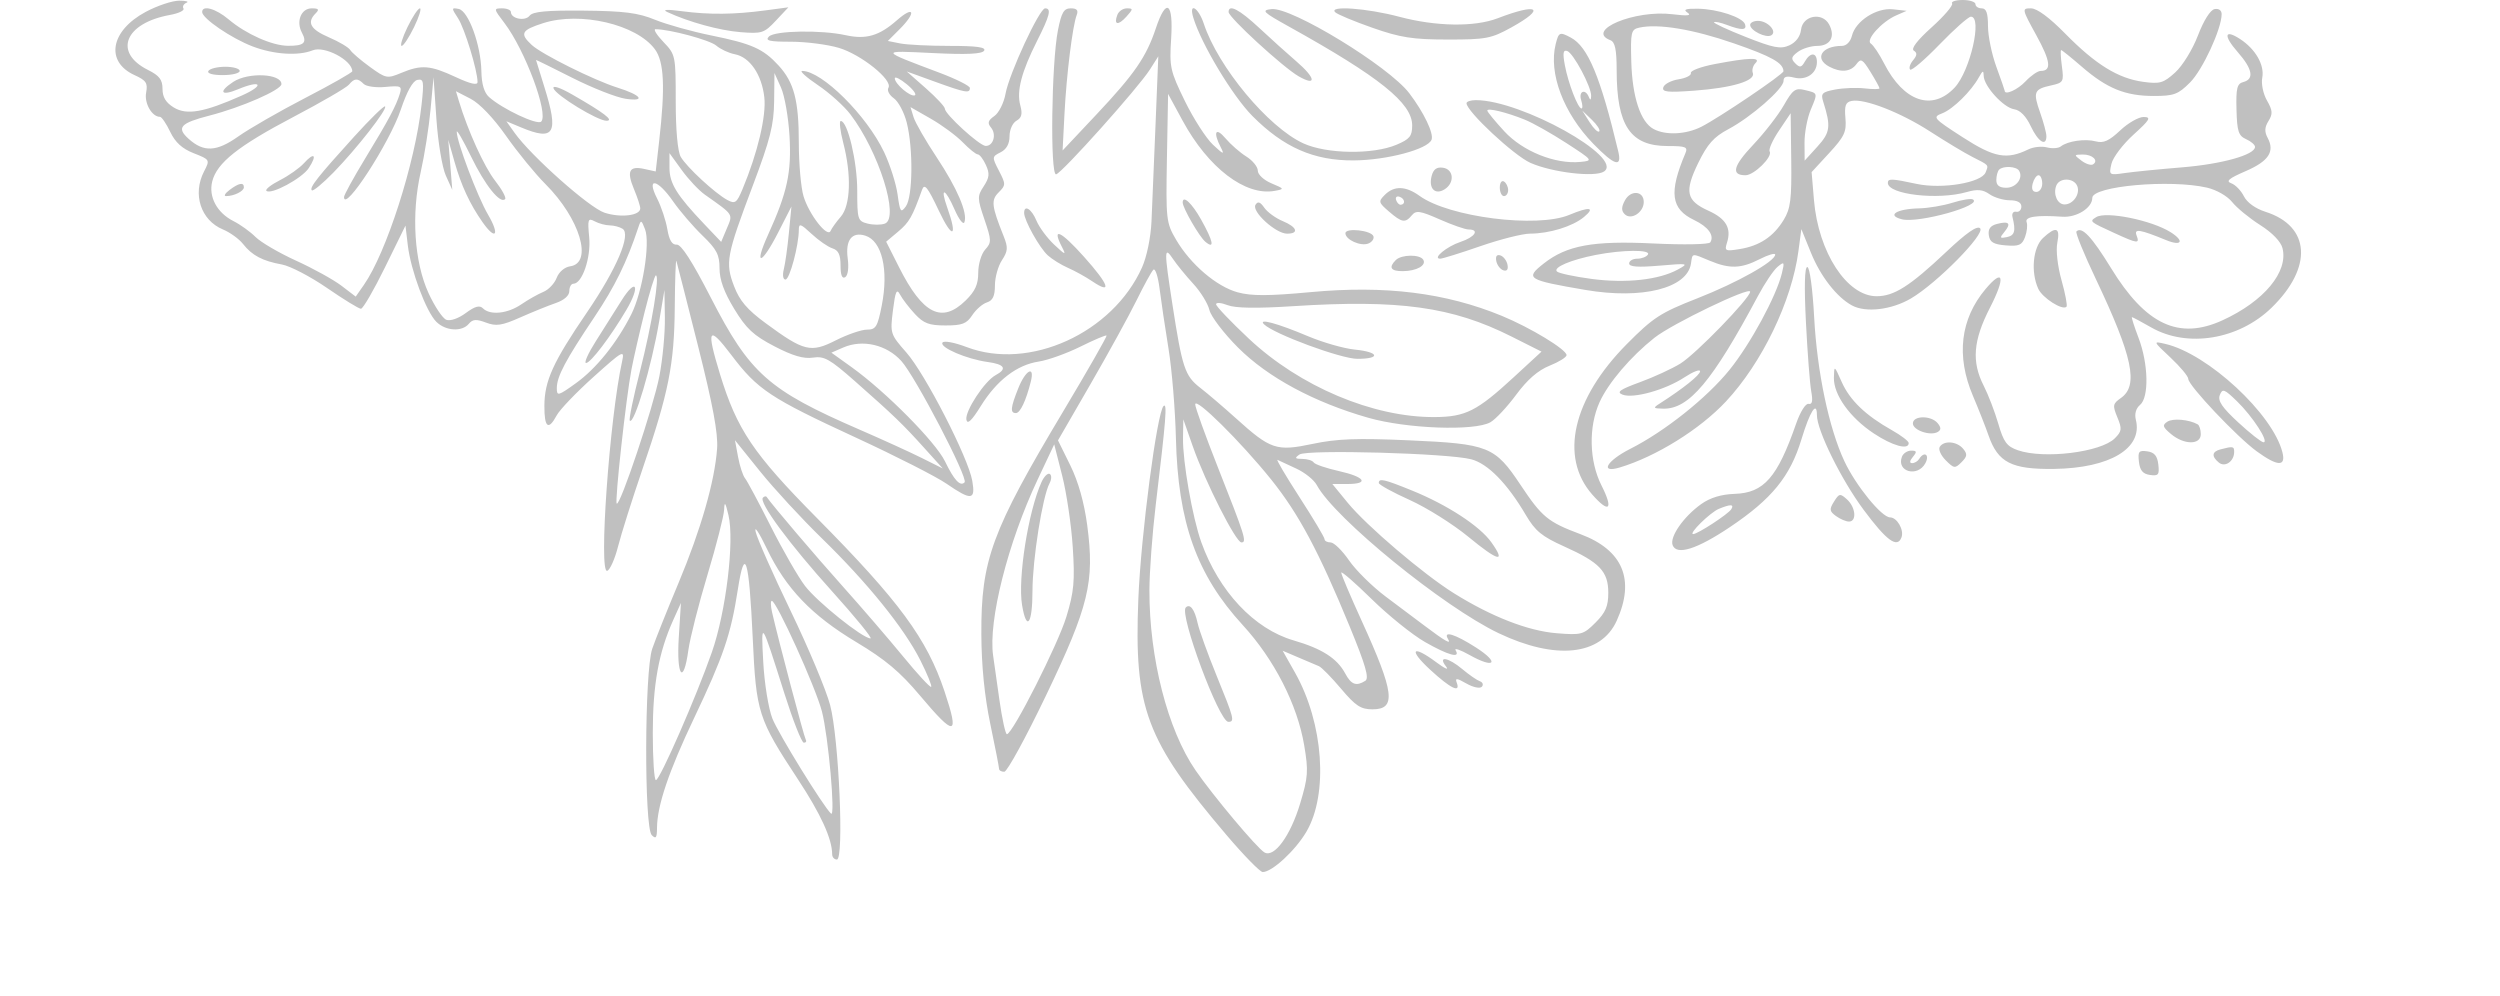 <svg xmlns="http://www.w3.org/2000/svg" xmlns:xlink="http://www.w3.org/1999/xlink" width="2240" zoomAndPan="magnify" viewBox="0 0 1680 669" height="892" preserveAspectRatio="xMidYMid meet" version="1.0"><defs><clipPath id="fa2993a3e8"><path d="M 789.879 255.488 L 796.848 255.488 L 796.848 265.656 L 789.879 265.656 Z M 789.879 255.488 " clip-rule="nonzero"/></clipPath><clipPath id="bbcf0e761a"><path d="M 0.879 0.488 L 7.848 0.488 L 7.848 10.656 L 0.879 10.656 Z M 0.879 0.488 " clip-rule="nonzero"/></clipPath><clipPath id="2af0c1c277"><rect x="0" width="8" y="0" height="11"/></clipPath></defs><path fill="#c0c0c0" d="M 97.992 7.938 C 74.223 20.625 70.516 41.398 90.402 50.469 C 98.258 54.055 99.41 55.805 98.199 62.277 C 96.871 69.371 102.102 78.512 107.488 78.512 C 108.633 78.512 111.73 83.043 114.375 88.578 C 117.77 95.695 122.402 99.918 130.191 102.977 C 141.113 107.266 141.172 107.375 137.125 115.199 C 129.215 130.496 134.922 148.027 149.828 154.203 C 154.578 156.168 160.656 160.562 163.332 163.965 C 169.395 171.672 176.441 175.395 189.391 177.727 C 194.934 178.727 208.598 185.832 219.758 193.516 C 230.914 201.203 241.168 207.492 242.551 207.492 C 243.93 207.492 251.227 194.914 258.77 179.543 L 272.477 151.598 L 274.047 164.855 C 276.055 181.766 286.34 209.375 293.188 216.227 C 299.414 222.449 310.453 223.141 315.062 217.586 C 317.637 214.488 320.035 214.316 326.547 216.773 C 333.445 219.375 337.176 218.82 349.574 213.328 C 357.711 209.727 368.469 205.367 373.48 203.645 C 379.109 201.707 382.59 198.629 382.59 195.59 C 382.59 192.883 383.82 190.668 385.324 190.668 C 391.234 190.668 397.246 173.027 395.945 159.488 C 394.773 147.285 395.109 146.305 399.652 148.738 C 402.402 150.211 406.945 151.434 409.746 151.453 C 412.543 151.477 416.418 152.504 418.352 153.73 C 424.266 157.484 414.363 180.734 394.371 210.016 C 371.641 243.312 365.906 255.895 365.828 272.684 C 365.762 287.438 368.52 289.562 374.133 279.082 C 376.168 275.277 387.305 263.652 398.879 253.254 C 418.566 235.562 419.805 234.879 418.094 242.645 C 409.605 281.109 402.16 385.559 408.043 383.598 C 409.926 382.973 413.211 375.582 415.344 367.176 C 417.477 358.77 424.828 335.488 431.684 315.441 C 449.402 263.621 453.137 244.852 453.445 206.219 C 453.594 187.789 454.086 173.906 454.543 175.379 C 455 176.848 461.566 202.652 469.137 232.727 C 479.039 272.059 482.617 291.336 481.891 301.422 C 480.312 323.418 470.957 356.004 455.93 391.844 C 448.328 409.969 440.391 429.844 438.289 436.012 C 433.086 451.258 432.828 556.062 437.977 561.215 C 440.77 564.008 441.48 563.047 441.508 556.438 C 441.566 541.504 449.316 518.523 466.402 482.602 C 486.086 441.227 491.141 426.395 495.785 396.395 C 500.52 365.844 503.348 375.016 505.844 429 C 508.152 479.035 509.422 482.98 536.285 523.816 C 551.629 547.141 559.176 563.688 559.223 574.105 C 559.23 576.031 560.656 577.609 562.387 577.609 C 567.293 577.609 563.75 496.297 557.863 473.863 C 555.23 463.84 543.309 435.383 531.363 410.625 C 519.422 385.871 508.816 361.895 507.789 357.352 C 506.762 352.809 510.152 357.922 515.316 368.715 C 528.105 395.449 545.41 413.512 575.5 431.543 C 594.895 443.16 604.844 451.504 618.117 467.293 C 641.848 495.504 644.867 495.023 634.734 464.66 C 622.93 429.297 604.355 404.043 549 348.129 C 506.117 304.805 495.223 288.633 483.809 251.359 C 474.445 220.766 476.027 218.164 491.535 238.652 C 509.129 261.895 517.523 267.453 575.34 294.16 C 601.797 306.379 629.098 320.266 636.008 325.023 C 652.77 336.551 655.645 336.242 653.375 323.152 C 650.688 307.605 621.793 251.324 609.102 236.906 C 598.273 224.602 598.117 224.113 600.062 208.539 C 601.668 195.676 602.57 193.691 604.848 197.988 C 606.391 200.902 610.879 206.754 614.816 210.996 C 620.703 217.34 624.355 218.707 635.406 218.707 C 646.578 218.707 649.594 217.547 653.355 211.805 C 655.844 208.008 660.289 204.141 663.234 203.207 C 667.152 201.961 668.594 198.891 668.594 191.781 C 668.594 186.434 670.715 178.82 673.305 174.863 C 677.328 168.727 677.5 166.371 674.496 158.84 C 666.301 138.324 665.871 134.508 671.133 129.246 C 675.941 124.434 675.949 123.77 671.301 114.777 C 666.535 105.562 666.562 105.277 672.414 102.336 C 676.371 100.344 678.406 96.676 678.406 91.535 C 678.406 87.195 680.469 82.586 683.07 81.125 C 686.578 79.156 687.211 76.594 685.633 70.797 C 683.035 61.27 686.422 48.293 696.949 27.418 C 705.543 10.387 706.719 5.609 702.316 5.609 C 698.5 5.609 678.141 49.535 675.719 62.992 C 674.617 69.109 671.246 75.848 668.215 77.965 C 663.906 80.984 663.418 82.664 665.969 85.734 C 669.797 90.352 667.52 98.168 662.371 98.066 C 658.234 97.984 634.945 76.734 634.945 73.039 C 634.945 71.684 629.184 65.504 622.141 59.305 L 609.332 48.027 L 628.16 54.859 C 648.898 62.383 651.77 62.902 651.77 59.125 C 651.77 57.723 642.621 53.125 631.441 48.918 C 590.812 33.625 590.902 33.883 626.82 35.656 C 649.77 36.785 659.934 36.312 661.332 34.051 C 662.766 31.734 656.352 30.844 638.266 30.844 C 624.484 30.844 609.48 30.098 604.922 29.188 L 596.633 27.527 L 604.574 19.59 C 615.965 8.195 614.391 3.379 602.648 13.688 C 590.75 24.137 581.969 26.672 568.199 23.633 C 551.832 20.023 520.719 20.566 516.754 24.535 C 513.957 27.34 516.914 28.039 531.531 28.039 C 541.586 28.039 556.062 29.895 563.703 32.164 C 578.758 36.637 600.18 53.891 597.023 58.996 C 595.953 60.723 597.582 63.883 600.637 66.027 C 603.695 68.168 607.613 75.562 609.352 82.465 C 613.75 99.918 613.398 132.305 608.746 138.672 C 605.344 143.32 604.801 142.543 603.18 130.711 C 602.188 123.496 598.117 110.695 594.129 102.266 C 582.438 77.555 552.309 47.668 539.086 47.668 C 537.105 47.668 541.832 51.945 549.598 57.172 C 557.359 62.398 567.191 71.238 571.445 76.816 C 590.504 101.805 604.609 146.438 594.656 150.258 C 592.133 151.223 586.918 151.227 583.066 150.258 C 576.395 148.586 576.062 147.523 576.062 128.023 C 576.062 108.566 569.605 81.312 564.992 81.312 C 563.824 81.312 564.57 87.898 566.656 95.945 C 572.289 117.645 571.605 138.012 564.996 145.633 C 561.988 149.098 558.914 153.391 558.152 155.176 C 556.082 160.055 543.629 144.094 539.965 131.855 C 538.23 126.062 536.809 109.984 536.809 96.129 C 536.809 67.5 533.609 55.32 523.105 43.914 C 512.84 32.758 505.191 29.359 477.926 23.82 C 464.816 21.16 447.781 16.391 440.07 13.23 C 428.832 8.617 419.379 7.406 392.406 7.145 C 367.289 6.902 358.027 7.77 355.883 10.57 C 352.895 14.465 343.336 12.594 343.336 8.113 C 343.336 6.734 340.664 5.609 337.395 5.609 C 331.641 5.609 331.691 5.918 338.969 15.457 C 352.82 33.621 368.836 76.562 363.68 81.719 C 361.098 84.301 337.59 73.223 328.617 65.203 C 325.371 62.305 323.637 56.453 323.488 47.934 C 323.195 30.32 314.805 7.277 308.227 6.004 C 303.281 5.043 303.262 5.34 307.781 12.238 C 312.223 19.023 320.906 47.391 320.906 55.137 C 320.906 57.492 316.117 56.395 306.184 51.773 C 289.07 43.805 283.148 43.352 269.676 48.98 C 260.191 52.945 259.391 52.793 248.582 44.961 C 242.402 40.484 236.449 35.371 235.355 33.598 C 234.262 31.828 227.824 28.004 221.059 25.105 C 208.59 19.758 206 15.086 212.113 8.973 C 214.73 6.355 214.148 5.609 209.496 5.609 C 202.355 5.609 198.82 14.355 202.887 21.957 C 206.535 28.781 204.336 30.855 193.559 30.781 C 182.875 30.707 165.355 22.918 153.668 13.051 C 145.02 5.75 135.848 3.191 135.848 8.078 C 135.848 12.371 155.59 25.82 169.855 31.238 C 184.09 36.648 200.465 37.691 210.148 33.809 C 218.062 30.637 236.543 40.395 236.746 47.852 C 236.766 48.723 222.594 56.781 205.242 65.762 C 187.891 74.738 167.562 86.43 160.062 91.734 C 145.512 102.035 136.891 102.434 126.734 93.277 C 118.402 85.77 121.129 82.734 140.754 77.676 C 162.414 72.09 189.121 60.398 189.121 56.508 C 189.121 49.438 166.848 48.402 156.777 55 C 146.484 61.742 148.426 64.809 159.941 59.996 C 175.789 53.371 178.125 57.25 162.484 64.211 C 137.102 75.508 125.527 77.551 116.84 72.266 C 111.449 68.984 109.207 65.312 109.207 59.746 C 109.207 53.562 107.121 50.828 99.477 47.016 C 75.961 35.281 83.82 15.547 114.195 10.047 C 120.02 8.992 124.113 7.039 123.289 5.707 C 122.465 4.375 123.375 2.645 125.312 1.863 C 127.25 1.078 125.051 0.445 120.426 0.449 C 115.797 0.453 105.703 3.824 97.992 7.938 M 1311.809 2.344 C 1312.602 3.633 1306.418 10.844 1298.059 18.367 C 1288.371 27.086 1284.027 32.766 1286.082 34.035 C 1288.453 35.496 1288.32 37.207 1285.578 40.512 C 1283.531 42.98 1282.645 45.789 1283.609 46.754 C 1284.574 47.719 1293.469 40.117 1303.375 29.863 C 1313.281 19.605 1322.77 11.215 1324.453 11.215 C 1332.32 11.215 1323.973 47.664 1313.555 58.82 C 1298.492 74.945 1279.25 68.367 1266.105 42.602 C 1262.914 36.344 1258.926 30.375 1257.246 29.336 C 1253.402 26.961 1264.414 14.66 1274.238 10.348 L 1281.25 7.27 L 1272.121 6.258 C 1261.035 5.031 1247 14.059 1244.5 24.02 C 1243.477 28.105 1240.754 30.844 1237.715 30.844 C 1224.191 30.844 1219.004 39.312 1229.191 44.766 C 1237.02 48.949 1243.688 48.34 1247.531 43.082 C 1250.488 39.039 1251.598 39.656 1256.953 48.32 C 1260.293 53.723 1263.023 58.688 1263.023 59.352 C 1263.023 60.016 1258.602 60.043 1253.195 59.414 C 1247.785 58.781 1238.828 59.113 1233.285 60.156 C 1224.5 61.805 1223.457 62.832 1225.156 68.176 C 1230.492 85 1229.988 88.953 1221.316 98.492 L 1212.719 107.953 L 1212.637 95.945 C 1212.59 89.34 1214.465 79.367 1216.797 73.781 C 1221.648 62.172 1221.812 62.691 1212.547 60.434 C 1206.508 58.961 1204.609 60.375 1198.773 70.676 C 1195.051 77.246 1185.789 89.199 1178.188 97.238 C 1164.648 111.547 1163.07 117.766 1172.977 117.766 C 1178.762 117.766 1191.406 105.289 1189.215 101.742 C 1188.391 100.41 1191.227 94.09 1195.52 87.703 L 1203.324 76.082 L 1203.711 107.438 C 1204.039 134.004 1203.266 140.164 1198.645 147.754 C 1191.801 159.004 1182.449 165.211 1169.066 167.379 C 1159.359 168.957 1158.77 168.652 1160.551 163.047 C 1163.629 153.336 1159.906 146.941 1148.062 141.598 C 1133.086 134.844 1131.801 128.77 1141.262 109.406 C 1147.406 96.82 1151.715 91.984 1161.316 86.891 C 1176.746 78.703 1198.535 59.676 1198.535 54.387 C 1198.535 51.492 1200.508 50.859 1205.582 52.133 C 1213.797 54.195 1220.965 49.344 1220.965 41.719 C 1220.965 35.094 1216.512 34.898 1212.867 41.359 C 1210.578 45.414 1209.461 45.625 1206.418 42.57 C 1203.383 39.52 1203.688 38.18 1208.184 34.859 C 1211.176 32.652 1217.035 30.844 1221.199 30.844 C 1229.996 30.844 1233.5 24.527 1229.18 16.453 C 1224.609 7.918 1211.414 10.359 1210.301 19.945 C 1209.77 24.539 1206.84 28.465 1202.453 30.465 C 1196.566 33.148 1191.918 32.254 1173.109 24.82 C 1160.82 19.965 1151.242 15.512 1151.828 14.93 C 1152.414 14.344 1156.305 15.16 1160.473 16.746 C 1170.395 20.516 1174.02 20.387 1172.664 16.316 C 1171.098 11.625 1154.285 6.066 1141.055 5.863 C 1132.641 5.738 1130.891 6.398 1134.043 8.52 C 1136.992 10.5 1133.961 10.816 1123.914 9.57 C 1098.57 6.426 1065.035 20.449 1082.172 27.023 C 1085.324 28.234 1086.379 33.305 1086.395 47.266 C 1086.426 84.527 1095.602 98.137 1120.703 98.137 C 1132.902 98.137 1134.383 98.75 1132.562 103.043 C 1121.379 129.422 1122.828 140.414 1138.473 147.879 C 1147.93 152.387 1152.176 158.246 1149.324 162.852 C 1148.438 164.289 1131.758 164.605 1110.613 163.594 C 1070.516 161.668 1052.867 164.91 1037.469 177.023 C 1024.613 187.133 1026.176 188.129 1065.438 194.84 C 1103.523 201.348 1133.863 193.742 1136.344 177.066 C 1137.41 169.895 1136.527 170.023 1149.035 175.246 C 1162.328 180.801 1169.957 180.551 1182.52 174.145 C 1188.242 171.227 1192.926 169.848 1192.926 171.078 C 1192.926 175.641 1167.465 189.953 1140.656 200.457 C 1115.836 210.184 1111.004 213.316 1093.324 231.121 C 1056.828 267.875 1047.789 307.051 1069.973 332.316 C 1081.418 345.348 1084.41 342.43 1076.211 326.238 C 1067.895 309.816 1067.379 286.855 1074.941 270.195 C 1080.844 257.211 1095.855 239.598 1111.789 226.977 C 1123.656 217.578 1176.102 192.34 1176.102 196.023 C 1176.102 200.312 1139.633 237.887 1129.23 244.316 C 1123.633 247.773 1111.387 253.414 1102.016 256.844 C 1088.508 261.781 1086.082 263.512 1090.312 265.191 C 1097.527 268.047 1119.059 262.039 1131.941 253.574 C 1137.727 249.777 1142.457 247.938 1142.457 249.492 C 1142.457 251.984 1131.043 261.117 1115.426 271.113 C 1110.652 274.172 1110.84 274.469 1117.703 274.621 C 1134.965 275 1150.742 256.227 1181.344 198.91 C 1185.918 190.336 1191.867 181.504 1194.562 179.281 C 1199.09 175.555 1199.309 175.891 1197.426 183.656 C 1193.695 199.062 1176.23 231.242 1162.199 248.586 C 1146.969 267.414 1118.723 289.898 1095.633 301.578 C 1079.629 309.676 1074.742 318.258 1088.48 314.145 C 1112.816 306.855 1142.289 288.551 1159.777 269.852 C 1184.078 243.875 1204.082 202.395 1208.547 168.73 L 1210.508 153.965 L 1216.98 169.895 C 1223.414 185.723 1234.32 199.727 1244.52 205.254 C 1253.793 210.277 1271.059 208.246 1284.121 200.59 C 1301.547 190.379 1334.34 157.117 1330.637 153.41 C 1328.648 151.422 1321.48 156.426 1307.73 169.395 C 1283.473 192.277 1272.832 199.055 1261.137 199.066 C 1241.152 199.094 1221.926 169.594 1218.977 134.383 L 1217.406 115.652 L 1229.234 102.824 C 1239.473 91.715 1240.934 88.57 1240.129 79.414 C 1239.379 70.965 1240.223 68.633 1244.32 67.816 C 1252.977 66.098 1277.27 75.582 1297.156 88.445 C 1307.555 95.172 1320.215 102.785 1325.293 105.371 C 1336.977 111.316 1336.352 110.594 1334.348 115.812 C 1331.668 122.793 1305.117 127.25 1288.039 123.59 C 1271.09 119.953 1268.633 119.867 1268.633 122.922 C 1268.633 130.703 1302.27 134.613 1321.586 129.074 C 1328.797 127.004 1332.43 127.336 1336.91 130.477 C 1340.141 132.738 1346.285 134.59 1350.57 134.59 C 1355.625 134.59 1358.359 136.066 1358.359 138.793 C 1358.359 141.109 1356.781 142.688 1354.852 142.301 C 1352.922 141.914 1351.812 143.492 1352.383 145.805 C 1354.711 155.266 1353.883 158.262 1348.633 159.34 C 1343.809 160.328 1343.594 159.895 1346.93 155.875 C 1351.719 150.105 1350.105 148.359 1341.965 150.488 C 1337.488 151.66 1335.883 153.887 1336.48 158.086 C 1337.145 162.746 1339.609 164.219 1347.871 164.902 C 1356.73 165.633 1358.797 164.742 1360.82 159.293 C 1362.145 155.73 1362.629 151.238 1361.895 149.309 C 1360.5 145.645 1368.492 144.426 1385.906 145.641 C 1395.496 146.309 1406.023 139.688 1406.023 132.984 C 1406.023 125.043 1458.371 120.371 1483.133 126.102 C 1489.496 127.574 1496.801 131.762 1500.016 135.789 C 1503.129 139.688 1511.609 146.641 1518.855 151.238 C 1526.977 156.391 1532.727 162.352 1533.84 166.773 C 1537.84 182.719 1521.402 202.477 1493.5 215.25 C 1464.219 228.656 1441.961 218.238 1418.641 180.215 C 1405.645 159.027 1398.957 151.938 1395.359 155.535 C 1394.566 156.332 1400.398 170.637 1408.32 187.32 C 1433.199 239.711 1437.281 259.035 1425.25 267.461 C 1419.77 271.301 1419.559 272.453 1422.867 280.438 C 1426.09 288.215 1425.895 289.809 1421.145 294.555 C 1411.758 303.945 1373.449 308.641 1355.973 302.551 C 1348.57 299.969 1346.449 297.094 1342.871 284.793 C 1340.527 276.723 1336.109 265.223 1333.062 259.242 C 1324.824 243.094 1325.957 228.801 1337.211 206.875 C 1347.828 186.191 1346.406 179.875 1334.355 194.164 C 1317.355 214.328 1314.398 239.199 1325.816 266.023 C 1329.504 274.699 1334.238 286.707 1336.332 292.711 C 1342.648 310.836 1351.805 315.496 1380.309 315.113 C 1417.859 314.609 1440.102 301.27 1435.297 282.125 C 1434.301 278.16 1435.352 274.402 1438.09 272.129 C 1444.219 267.043 1443.742 244.535 1437.137 227.148 C 1434.199 219.422 1432.18 213.098 1432.645 213.098 C 1433.109 213.098 1438.98 216.238 1445.695 220.074 C 1469.91 233.922 1504.41 228.254 1526.477 206.805 C 1554.363 179.699 1552.641 151.992 1522.465 142.352 C 1515.66 140.18 1509.984 136.102 1507.879 131.867 C 1505.984 128.059 1502.164 124.137 1499.391 123.152 C 1495.543 121.793 1497.812 119.871 1508.977 115.055 C 1524.508 108.352 1528.805 101.902 1523.883 92.699 C 1521.648 88.527 1521.789 85.551 1524.426 81.312 C 1527.391 76.551 1527.219 74.219 1523.414 67.566 C 1520.84 63.07 1519.445 56.34 1520.234 52.215 C 1521.855 43.73 1515.766 33.066 1505.438 26.297 C 1494.762 19.301 1493.918 23.809 1503.789 35.051 C 1513.695 46.336 1514.969 53.172 1507.527 55.121 C 1503.297 56.227 1502.551 59.215 1502.922 73.633 C 1503.297 88.277 1504.258 91.23 1509.371 93.512 C 1512.676 94.984 1515.379 97.324 1515.379 98.711 C 1515.379 104.043 1493.18 110.266 1466.309 112.461 C 1450.887 113.723 1433.508 115.453 1427.691 116.305 C 1417.328 117.82 1417.148 117.691 1418.883 110.098 C 1419.859 105.832 1426.508 97.031 1433.668 90.531 C 1444.793 80.438 1445.797 78.707 1440.57 78.617 C 1437.211 78.559 1430.098 82.625 1424.762 87.656 C 1417.34 94.656 1413.512 96.387 1408.441 95.016 C 1401.234 93.07 1389.535 94.75 1384.848 98.406 C 1383.227 99.672 1379.043 99.961 1375.551 99.047 C 1372.059 98.133 1366.449 98.73 1363.078 100.375 C 1348.492 107.492 1340.16 105.945 1318.82 92.164 C 1299.07 79.406 1298.5 78.738 1305.152 76.16 C 1312.449 73.328 1324.625 61.359 1329.859 51.871 C 1332.402 47.258 1332.969 47.098 1333.039 50.957 C 1333.164 57.898 1346.398 72.402 1353.535 73.422 C 1357.512 73.988 1361.512 78.082 1364.676 84.82 C 1369.594 95.281 1375.18 98.828 1375.18 91.48 C 1375.18 89.359 1373.297 82.285 1370.996 75.758 C 1366.062 61.785 1366.805 59.938 1378.348 57.402 C 1386.621 55.586 1386.984 54.941 1385.594 44.57 C 1384.785 38.562 1384.559 33.648 1385.09 33.648 C 1385.621 33.648 1391.922 38.723 1399.09 44.926 C 1415.891 59.465 1428.27 64.492 1447.305 64.492 C 1460.898 64.492 1463.707 63.445 1471.75 55.379 C 1480.203 46.898 1492.945 19.32 1492.945 9.504 C 1492.945 6.969 1490.996 5.57 1488.203 6.109 C 1485.352 6.66 1480.898 13.727 1477.023 23.84 C 1473.41 33.266 1466.691 44.191 1461.727 48.691 C 1453.852 55.844 1451.48 56.539 1440.191 54.992 C 1423.352 52.684 1408.18 43.297 1387.887 22.641 C 1377.188 11.75 1368.863 5.609 1364.809 5.609 C 1358.594 5.609 1358.668 5.977 1368.438 23.754 C 1378.051 41.246 1378.82 47.668 1371.297 47.668 C 1369.348 47.668 1364.785 50.82 1361.16 54.676 C 1355.832 60.348 1347.141 64.234 1347.141 60.945 C 1347.141 60.539 1344.617 53.301 1341.535 44.863 C 1338.449 36.426 1335.926 24.141 1335.926 17.562 C 1335.926 8.805 1334.801 5.609 1331.719 5.609 C 1329.406 5.609 1327.516 4.348 1327.516 2.805 C 1327.516 1.262 1323.652 0 1318.938 0 C 1314.223 0 1311.012 1.055 1311.809 2.344 M 273.832 18.227 C 270.461 25.164 268.695 30.844 269.914 30.844 C 271.125 30.844 274.879 25.164 278.25 18.227 C 281.621 11.285 283.387 5.609 282.172 5.609 C 280.957 5.609 277.207 11.285 273.832 18.227 M 448.484 8.121 C 462.695 14.762 483.469 20.469 497.551 21.602 C 511.992 22.762 513.508 22.27 521.387 13.875 L 529.797 4.914 L 514.375 6.98 C 493.348 9.793 476.613 9.961 458.297 7.539 C 448.074 6.188 444.766 6.383 448.484 8.121 M 710.934 20.328 C 706.566 42.383 705.613 118.113 709.719 117.141 C 713.75 116.18 764.961 58.973 772.73 46.742 L 778.375 37.852 L 776.504 84.117 C 775.477 109.562 774.254 138.719 773.797 148.906 C 773.309 159.617 770.625 172.625 767.426 179.75 C 747.637 223.844 691.695 249.262 649.664 233.262 C 641.316 230.086 634.25 228.777 633.34 230.25 C 631.336 233.496 649.684 241.359 663.684 243.254 C 675.172 244.812 677.027 247.84 669.09 252.086 C 661.648 256.07 648.32 276.379 649.422 282.055 C 650.082 285.461 652.977 282.719 659.09 272.879 C 669.855 255.559 683.316 245.219 698.016 242.973 C 704.176 242.035 716.762 237.527 725.988 232.957 C 735.211 228.387 743.137 225.023 743.602 225.484 C 744.066 225.953 730.949 248.906 714.457 276.492 C 666.344 356.973 659.227 376.348 659.469 426.195 C 659.57 447.539 661.605 467.922 665.48 486.48 C 668.707 501.902 671.355 515.469 671.371 516.625 C 671.383 517.777 672.973 518.676 674.902 518.617 C 676.828 518.559 689.418 495.531 702.883 467.445 C 731.742 407.246 735.668 391.051 730.621 353.047 C 728.574 337.637 724.625 323.652 719.23 312.695 L 710.969 295.934 L 732.879 258.02 C 744.93 237.172 758.82 211.906 763.742 201.883 C 768.668 191.859 773.746 182.594 775.023 181.293 C 776.301 179.992 778.191 185.672 779.223 193.91 C 780.254 202.152 782.961 220.309 785.234 234.266 C 787.508 248.219 789.754 275.348 790.215 294.551 C 791.582 351.102 804.184 386.34 835.105 420.031 C 856.289 443.117 871.816 473.496 876.426 500.891 C 879.336 518.16 879.055 522.168 873.676 540.043 C 867.164 561.672 856.277 576.578 849.719 572.844 C 844.773 570.027 815.133 534.695 803.375 517.609 C 784.66 490.406 772.312 442.223 772.406 396.754 C 772.426 384.418 774.344 358.551 776.656 339.273 C 783.566 281.723 784.461 270.465 781.934 272.82 C 777.531 276.934 766.691 359.73 764.969 402.363 C 762 476.031 769.969 497.371 824.34 561.297 C 835.906 574.895 846.797 586.02 848.543 586.02 C 854.828 586.02 870.5 571.555 877.906 558.914 C 892.785 533.527 889.395 485.926 870.297 452.09 L 861.945 437.289 L 872.52 441.812 C 878.336 444.301 884.543 446.938 886.324 447.676 C 888.102 448.414 894.797 455.238 901.207 462.84 C 910.926 474.359 914.441 476.668 922.309 476.668 C 938.457 476.668 937.098 465.543 915.031 417.164 C 907.488 400.625 901.316 386.074 901.316 384.82 C 901.316 383.57 910.496 391.547 921.719 402.555 C 932.941 413.559 949.027 426.523 957.469 431.363 C 973.234 440.402 981.699 442.707 978.168 436.996 C 977.07 435.223 981.273 436.637 987.5 440.137 C 1004.402 449.641 1008.059 445.531 991.918 435.168 C 977.734 426.066 969.445 423.543 973.086 429.434 C 975.535 433.398 971.109 430.895 957.395 420.562 C 948.688 414.012 939.973 407.473 931.246 400.949 C 922.262 394.23 911.164 383.285 906.578 376.625 C 901.992 369.961 896.414 364.512 894.172 364.512 C 891.934 364.512 890.102 363.527 890.102 362.328 C 890.102 361.125 882.504 348.395 873.215 334.035 C 863.93 319.672 857.309 308.422 858.496 309.027 C 859.684 309.633 865.348 312.27 871.074 314.883 C 876.805 317.5 883.008 322.48 884.863 325.949 C 896.754 348.176 969.965 407.816 1007.047 425.488 C 1045.387 443.758 1075.789 440.578 1086.406 417.191 C 1098.945 389.555 1090.625 369.648 1062.062 358.961 C 1040.223 350.789 1036.223 347.512 1021.887 325.98 C 1004.539 299.926 1000.406 298.27 946.805 295.895 C 911.828 294.344 898.453 294.84 882.082 298.297 C 857.707 303.441 853.879 302.156 830.395 280.961 C 822.359 273.707 811.602 264.523 806.492 260.551 C 796.219 252.559 794.453 247.234 787.777 204.004 C 782.242 168.195 782.281 165.086 788.176 173.918 C 790.719 177.734 796.871 185.27 801.844 190.668 C 806.82 196.066 811.719 204.016 812.73 208.332 C 813.742 212.648 822.426 224.035 832.02 233.633 C 852.012 253.621 883.152 270.391 919.543 280.762 C 945.402 288.129 990.836 289.793 1001.531 283.766 C 1004.988 281.816 1012.789 273.492 1018.863 265.27 C 1026.383 255.094 1033.555 248.855 1041.32 245.746 C 1047.594 243.238 1052.73 240.043 1052.73 238.648 C 1052.73 234.902 1028.527 220.215 1009.27 212.273 C 971.523 196.711 930.844 191.652 880.781 196.305 C 852.398 198.938 841.039 198.973 831.762 196.453 C 817.535 192.586 800.043 177.652 790.332 161.086 C 783.664 149.707 783.434 147.645 784.18 106.176 L 784.953 63.09 L 794.652 80.977 C 811.895 112.785 836.871 131.859 856.578 128.266 C 863.27 127.047 863.211 126.902 854.352 123.176 C 849.254 121.027 845.238 117.281 845.238 114.668 C 845.238 112.102 841.77 107.832 837.527 105.188 C 833.289 102.543 826.984 97.035 823.523 92.949 C 816.879 85.109 815.02 88.684 820.367 99.023 C 823.027 104.164 822.184 103.883 815.121 97.262 C 810.496 92.922 801.984 79.684 796.211 67.844 C 786.352 47.641 785.785 45.066 787.012 25.961 C 788.582 1.535 783.68 -1.824 776.758 18.926 C 770.301 38.285 762.484 49.637 736.895 76.848 L 714.062 101.113 L 715.332 76.492 C 716.684 50.156 720.738 17.422 723.551 10.09 C 724.781 6.887 723.637 5.609 719.562 5.609 C 714.914 5.609 713.309 8.344 710.934 20.328 M 750.875 9.934 C 748.262 16.738 751.32 17.398 756.898 11.234 C 761.543 6.098 761.578 5.609 757.262 5.609 C 754.66 5.609 751.789 7.555 750.875 9.934 M 801.914 11.918 C 807.285 29.613 828.266 64.52 841.598 77.941 C 862.605 99.086 882.926 107.992 909.73 107.797 C 931.949 107.641 959.547 100.301 962.008 93.891 C 963.617 89.691 956.84 75.551 947.027 62.641 C 933.32 44.605 867.762 4.586 854.438 6.117 C 847.398 6.922 848.551 8.07 866.27 17.922 C 927.066 51.723 948.984 69.301 948.984 84.262 C 948.984 91.488 947.352 93.504 938.469 97.262 C 922.566 103.984 891.547 103.531 875.859 96.348 C 852.27 85.539 818.555 45.016 808.953 15.926 C 805.332 4.941 798.641 1.137 801.914 11.918 M 825.613 8.074 C 825.613 11.699 862.391 45.43 872.773 51.332 C 885.039 58.301 884.102 52.367 871.18 41.27 C 865.398 36.309 854.238 26.254 846.375 18.926 C 832.855 6.332 825.613 2.543 825.613 8.074 M 897.254 8.223 C 898.715 9.664 910.012 14.371 922.348 18.695 C 941.121 25.27 949.352 26.555 972.816 26.574 C 998.535 26.594 1002.078 25.922 1015.578 18.461 C 1039.156 5.43 1033.773 1.77 1006.465 12.266 C 990.934 18.238 965.086 17.852 940.383 11.281 C 918.484 5.461 892.562 3.621 897.254 8.223 M 365.066 15.535 C 350.336 20.25 349.109 22.559 357.293 30.184 C 363.965 36.398 399.207 53.957 414.836 58.852 C 430.988 63.91 434.34 68.414 420.445 66.387 C 414.277 65.484 398.191 59.164 384.695 52.34 C 371.203 45.512 360.176 40.094 360.195 40.293 C 360.215 40.492 362.738 48.656 365.805 58.43 C 375.641 89.809 372.641 95.016 350.129 85.609 L 340.281 81.492 L 345.781 89.223 C 356.914 104.855 395.918 139.531 406.18 142.918 C 417.016 146.496 430.258 144.918 430.258 140.055 C 430.258 138.492 428.375 132.703 426.07 127.191 C 420.953 114.945 422.781 111.301 432.91 113.527 L 440.637 115.223 L 442.961 94.766 C 447.094 58.414 446.301 41.496 440.07 33.074 C 427.723 16.387 389.996 7.562 365.066 15.535 M 1176.102 16.727 C 1176.102 20.559 1186.859 25.848 1190.316 23.711 C 1194.469 21.148 1187.887 14.02 1181.367 14.02 C 1178.473 14.02 1176.102 15.238 1176.102 16.727 M 1101.516 18.59 C 1096.086 19.805 1095.672 21.602 1096.23 41.5 C 1096.898 65.227 1102.453 82.02 1111.191 86.699 C 1119.348 91.062 1132.941 90.426 1143.297 85.188 C 1155.316 79.105 1198.547 49.875 1198.492 47.863 C 1198.34 42.305 1190.617 37.961 1165.195 29.145 C 1137.793 19.637 1114.258 15.734 1101.516 18.59 M 445.855 28.238 C 453.961 36.715 454.09 37.34 454.09 68.195 C 454.09 87.414 455.391 101.801 457.449 105.387 C 461.402 112.277 480.543 129.988 488.828 134.422 C 493.988 137.184 495.094 136.387 498.973 127.098 C 509.133 102.785 515.039 77.898 513.621 65.352 C 511.902 50.086 503.863 38.367 493.801 36.449 C 489.75 35.68 484.137 33.062 481.328 30.637 C 477.02 26.922 449.961 19.629 440.48 19.629 C 438.91 19.629 441.328 23.504 445.855 28.238 M 1045.422 29.641 C 1040.52 49.164 1050.645 75.988 1070.707 96.633 C 1085.016 111.348 1090.133 112.883 1087.445 101.641 C 1075.465 51.504 1067.102 31.422 1055.629 25.285 C 1048.113 21.266 1047.449 21.547 1045.422 29.641 M 1051.586 43.867 C 1053.848 55.934 1060.383 72.902 1062.77 72.902 C 1063.625 72.902 1063.523 70.379 1062.543 67.293 C 1060.633 61.27 1065.34 59.352 1067.699 65.191 C 1068.656 67.57 1069.156 67.344 1069.254 64.492 C 1069.457 58.406 1057.32 35.645 1053.121 34.246 C 1050.434 33.352 1050.059 35.703 1051.586 43.867 M 1152.27 43.066 C 1143.016 44.828 1135.809 47.527 1136.258 49.07 C 1136.703 50.609 1133.016 52.504 1128.07 53.273 C 1123.117 54.047 1118.48 56.445 1117.766 58.609 C 1116.699 61.848 1120.367 62.254 1138.574 60.922 C 1163.977 59.066 1179.887 54.27 1177.895 49.078 C 1177.152 47.133 1177.957 44.133 1179.688 42.402 C 1183.652 38.434 1175.594 38.629 1152.27 43.066 M 140.051 47.668 C 139.008 49.359 142.828 50.469 149.699 50.469 C 155.957 50.469 161.082 49.207 161.082 47.668 C 161.082 46.125 156.742 44.863 151.434 44.863 C 146.125 44.863 141.004 46.125 140.051 47.668 M 520.215 68.195 C 520.023 83.973 517.535 93.812 506.016 124.371 C 488.125 171.812 487.25 176.5 493.309 192.367 C 497.023 202.082 502.105 208.047 514.352 217.062 C 540.289 236.16 544.781 237.27 561.629 228.727 C 569.465 224.758 578.91 221.512 582.613 221.512 C 588.586 221.512 589.715 219.664 592.559 205.219 C 597.258 181.324 592.691 161.922 581.539 158.379 C 572.52 155.516 568.008 161.297 569.656 173.59 C 570.512 179.98 569.828 185.117 567.969 186.262 C 565.902 187.539 564.848 184.887 564.848 178.402 C 564.848 171.16 563.426 168.164 559.383 166.879 C 556.375 165.926 550.066 161.547 545.363 157.156 C 538.043 150.316 536.809 149.91 536.809 154.355 C 536.809 164.816 530.652 187.863 527.859 187.863 C 526.199 187.863 525.719 184.926 526.723 180.922 C 527.684 177.105 529.227 166.066 530.152 156.391 L 531.836 138.793 L 522.887 156.32 C 511.652 178.32 506.301 179.434 516.156 157.723 C 529.082 129.234 531.965 115.969 530.555 91.422 C 529.836 78.922 527.266 64.281 524.848 58.883 L 520.441 49.07 Z M 601.297 52.625 C 601.297 56.352 611.727 65.246 614.727 64.078 C 616.121 63.535 613.668 60.152 609.277 56.566 C 604.891 52.98 601.297 51.207 601.297 52.625 M 234.438 56.934 C 232.77 58.945 216.012 68.684 197.199 78.57 C 159.992 98.125 145.75 109.441 142.617 121.926 C 140.031 132.234 145.809 143.008 156.934 148.609 C 161.531 150.926 168.188 155.715 171.727 159.254 C 175.27 162.797 187.543 169.965 199.012 175.191 C 210.477 180.414 224.168 187.98 229.445 192.004 L 239.035 199.324 L 244.508 191.488 C 259.699 169.742 278.941 109.691 283.273 70.52 C 285.027 54.652 284.723 52.816 280.477 53.695 C 277.414 54.324 273.434 61.449 269.348 73.625 C 261.82 96.031 231.18 143.23 231.18 132.414 C 231.18 131.031 237.562 119.395 245.371 106.543 C 261.262 80.379 266.117 71.305 268.668 63.016 C 270.258 57.844 269.387 57.434 258.965 58.426 C 252.668 59.027 246.113 58.113 244.395 56.395 C 240.34 52.34 238.148 52.457 234.438 56.934 M 289.332 73.586 C 288.23 85.531 285.277 104.344 282.762 115.398 C 276.273 143.914 278.324 175.926 287.988 197.008 C 292.059 205.898 297.438 213.953 299.941 214.914 C 302.555 215.918 308.086 214 312.969 210.383 C 319.148 205.816 322.293 204.953 324.543 207.203 C 329.379 212.039 341.125 210.809 350.348 204.5 C 354.973 201.336 361.621 197.582 365.117 196.16 C 368.613 194.738 372.648 190.492 374.078 186.727 C 375.594 182.746 379.383 179.5 383.141 178.965 C 398.691 176.758 389.715 146.879 366.547 123.711 C 359.645 116.805 347.738 102.238 340.086 91.328 C 331.656 79.312 322.277 69.488 316.277 66.398 L 306.383 61.293 L 308.34 67.801 C 314.375 87.852 325.387 112.094 332.719 121.453 C 337.324 127.34 340.344 132.906 339.43 133.824 C 336.078 137.176 325.965 124.539 316.594 105.273 C 311.305 94.41 306.957 86.875 306.934 88.535 C 306.832 94.984 320.82 132.043 327.945 144.203 C 336.047 158.023 333.195 161.992 324.273 149.309 C 315.742 137.172 309.945 124.695 305.418 108.707 L 301.23 93.93 L 302.578 110.754 L 303.93 127.578 L 299.57 117.922 C 297.172 112.609 294.336 95.574 293.273 80.07 L 291.332 51.871 Z M 371.957 59.348 C 373.465 64.035 401.859 81.363 407.703 81.168 C 412.738 80.996 405.891 75.773 384.598 63.555 C 376.469 58.887 371.25 57.152 371.957 59.348 M 985.496 69.398 C 985.66 74.973 1017.406 104.559 1028.477 109.457 C 1043.121 115.934 1071.918 119.301 1077.914 115.238 C 1091.656 105.926 1022.27 67.293 991.805 67.293 C 988.301 67.293 985.465 68.238 985.496 69.398 M 238.047 91.766 C 213.398 118.941 207.75 126.113 209.551 127.914 C 210.348 128.707 216.914 123.281 224.152 115.852 C 239.805 99.785 260.516 73.262 258.766 71.516 C 258.09 70.836 248.762 79.949 238.047 91.766 M 613.926 78.75 C 615.074 82.473 622.043 94.586 629.41 105.668 C 643.234 126.473 650.414 143.266 648.074 149.336 C 647.336 151.246 644.395 147.465 641.539 140.926 C 635.117 126.219 631.441 125.164 636.555 139.496 C 643.762 159.699 640.094 161.062 630.895 141.598 C 623.32 125.578 621.246 123.004 619.605 127.578 C 613.109 145.711 611.027 149.359 603.645 155.57 L 595.504 162.422 L 604.219 179.688 C 620.121 211.188 632.914 217.574 648.867 201.977 C 655.316 195.676 657.375 191.145 657.375 183.27 C 657.375 177.523 659.457 170.582 662.031 167.738 C 666.375 162.938 666.34 161.578 661.539 147.449 C 656.707 133.23 656.68 131.867 661.082 125.148 C 664.898 119.316 665.168 116.664 662.523 110.867 C 660.742 106.949 658.285 103.746 657.066 103.746 C 655.852 103.746 651.324 100.109 647.004 95.66 C 642.684 91.219 633.008 84.066 625.496 79.777 L 611.84 71.973 Z M 999.457 74.312 C 999.457 75.148 1004.609 81.422 1010.91 88.258 C 1023.301 101.699 1045.113 110.465 1062.035 108.809 C 1070.68 107.961 1070.555 107.793 1052.652 96.176 C 1042.668 89.699 1030.09 82.609 1024.691 80.426 C 1012.391 75.449 999.457 72.312 999.457 74.312 M 1068.195 82.102 C 1070.902 86.391 1073.82 89.195 1074.684 88.332 C 1075.547 87.469 1073.332 83.961 1069.762 80.535 L 1063.27 74.305 Z M 204.293 109.633 C 201.344 112.891 194.082 118.035 188.148 121.062 C 182.215 124.09 178.102 127.309 179.008 128.211 C 181.969 131.172 202.91 119.934 207.508 112.918 C 213.297 104.078 211.227 101.965 204.293 109.633 M 449.887 112.762 C 449.887 123.281 454.754 131.152 473.328 150.676 L 484.629 162.555 L 488.441 153.488 C 492.594 143.613 493.297 144.684 473.68 130.824 C 469.66 127.984 462.66 120.539 458.125 114.281 L 449.887 102.902 Z M 1398.727 107.953 C 1401.652 110.168 1405.145 111.301 1406.484 110.473 C 1410.527 107.973 1406.109 103.738 1399.551 103.836 C 1393.609 103.922 1393.582 104.055 1398.727 107.953 M 962.059 118.27 C 959.871 126.645 964.375 131.258 970.793 127.211 C 977.656 122.883 976.953 113.75 969.676 112.711 C 965.461 112.109 963.25 113.723 962.059 118.27 M 1343.406 114.027 C 1342.375 115.055 1341.535 118.207 1341.535 121.035 C 1341.535 124.59 1343.605 126.176 1348.242 126.176 C 1354.91 126.176 1359.82 119.594 1356.797 114.707 C 1354.969 111.742 1346.137 111.293 1343.406 114.027 M 1365.957 123.371 C 1365.004 127.02 1365.871 128.98 1368.434 128.98 C 1370.602 128.98 1372.379 126.457 1372.379 123.371 C 1372.379 120.289 1371.262 117.766 1369.902 117.766 C 1368.539 117.766 1366.766 120.289 1365.957 123.371 M 1007.867 126.012 C 1007.867 129.184 1009.129 131.785 1010.672 131.785 C 1012.215 131.785 1013.477 129.969 1013.477 127.742 C 1013.477 125.52 1012.215 122.926 1010.672 121.973 C 1009.129 121.016 1007.867 122.836 1007.867 126.012 M 1381.805 124.773 C 1379.582 130.562 1382.594 137.391 1387.367 137.391 C 1393.105 137.391 1397.992 130.422 1395.957 125.129 C 1393.762 119.402 1383.961 119.156 1381.805 124.773 M 154.238 127.668 C 151.242 129.93 150.195 131.785 151.902 131.785 C 157.223 131.785 163.887 128.5 163.887 125.875 C 163.887 122.297 160.508 122.926 154.238 127.668 M 441.559 133.348 C 444.355 138.836 447.457 148.145 448.453 154.035 C 449.707 161.449 451.637 164.637 454.727 164.387 C 457.762 164.145 465.129 175.582 477.672 200.012 C 503.898 251.082 516.305 262.102 577.465 288.637 C 592.887 295.328 611.812 303.957 619.523 307.812 L 633.543 314.82 L 621.176 301.113 C 606.652 285.004 600.641 279.211 574.531 256.18 C 557.648 241.285 553.859 239.156 546.309 240.32 C 540.082 241.273 532.664 239.102 520.414 232.727 C 506.316 225.387 501.484 220.891 493.391 207.562 C 486.555 196.312 483.531 187.969 483.531 180.355 C 483.531 171.176 481.648 167.555 472.059 158.289 C 465.746 152.195 456.852 141.844 452.297 135.289 C 441.77 120.152 434.125 118.773 441.559 133.348 M 930.613 130.93 C 926.145 135.398 926.309 136.07 933.371 142.145 C 942.129 149.676 944.312 150.031 948.801 144.625 C 951.617 141.227 954.355 141.641 967.449 147.43 C 975.887 151.164 984.648 154.215 986.918 154.215 C 994.516 154.215 991.148 159.355 981.453 162.555 C 972.223 165.602 962.27 173.844 967.82 173.844 C 969.305 173.844 981.441 170.059 994.797 165.434 C 1008.148 160.805 1023.176 157.012 1028.191 157.004 C 1041.199 156.98 1056.82 152.164 1064.422 145.828 C 1072.297 139.266 1068.254 138.684 1054.562 144.402 C 1032.93 153.441 973.762 145.945 954.004 131.668 C 944.668 124.918 936.871 124.672 930.613 130.93 M 1091.914 134.719 C 1089.512 139.207 1089.484 141.621 1091.801 143.941 C 1096.074 148.211 1104.602 142.738 1104.602 135.723 C 1104.602 128.191 1095.781 127.496 1091.914 134.719 M 938.191 134.449 C 938.805 136.301 940.227 137.719 941.344 137.602 C 944.699 137.254 944.047 133.41 940.434 132.207 C 938.582 131.59 937.574 132.598 938.191 134.449 M 1312.094 136.234 C 1305.926 138.176 1295.832 139.883 1289.66 140.023 C 1274.406 140.375 1267.562 144.727 1278.105 147.371 C 1289.324 150.188 1332.996 137.918 1325.711 133.996 C 1324.391 133.289 1318.262 134.293 1312.094 136.234 M 794.77 136.102 C 794.77 139.727 805.969 159.125 809.984 162.457 C 816.438 167.812 815.387 162.301 807.148 147.559 C 800.98 136.523 794.77 130.773 794.77 136.102 M 843.684 137.641 C 840.934 142.086 857.297 157.02 864.91 157.02 C 873.195 157.02 871.637 152.574 861.949 148.562 C 857.262 146.621 851.715 142.59 849.629 139.605 C 846.824 135.602 845.262 135.086 843.684 137.641 M 688.219 143.113 C 688.219 148.062 698.551 166.574 704.125 171.617 C 707.035 174.246 713.164 178.035 717.746 180.039 C 722.324 182.039 729.582 186.051 733.871 188.953 C 747.613 198.25 745.387 191.496 728.488 172.602 C 712.75 155.004 706.508 152.219 713.637 165.977 C 716.605 171.711 716.016 171.531 708.414 164.402 C 703.699 159.977 698.336 152.723 696.492 148.281 C 693.234 140.402 688.219 137.273 688.219 143.113 M 1408.668 145.902 C 1403.965 148.809 1404.078 148.906 1420.715 156.535 C 1436.555 163.801 1437.977 163.961 1435.781 158.238 C 1433.953 153.469 1437.875 154.09 1455.793 161.418 C 1466.176 165.664 1468.094 161.953 1458.598 155.996 C 1445.812 147.973 1415.301 141.805 1408.668 145.902 M 428.961 152.812 C 421.188 176.262 413.223 192.512 399.414 213.098 C 379.988 242.051 374.18 253.031 374.18 260.801 C 374.18 266.344 374.996 266.133 387.031 257.492 C 400.664 247.703 414.523 230.465 424.238 211.227 C 431.754 196.336 437.066 163.461 433.469 154.098 C 430.973 147.605 430.711 147.531 428.961 152.812 M 904.121 156.742 C 904.121 161.062 914.293 165.66 919.461 163.672 C 921.949 162.719 923.52 160.516 922.949 158.777 C 921.637 154.766 904.121 152.871 904.121 156.742 M 1372.906 159.934 C 1366.117 166.258 1364.57 182.77 1369.707 194.039 C 1372.527 200.227 1386.004 208.816 1388.688 206.137 C 1389.398 205.426 1387.906 197.438 1385.363 188.387 C 1382.68 178.812 1381.488 168.234 1382.523 163.078 C 1384.574 152.82 1381.59 151.844 1372.906 159.934 M 1072.355 171.309 C 1055.57 174.582 1043.473 179.746 1046.266 182.449 C 1047.508 183.652 1057.988 185.898 1069.555 187.438 C 1092.625 190.504 1114.801 188.09 1127.52 181.121 C 1135.105 176.965 1134.57 176.852 1115.117 178.52 C 1100.719 179.75 1094.789 179.324 1094.789 177.051 C 1094.789 175.289 1097.238 173.844 1100.23 173.844 C 1103.227 173.844 1106.453 172.582 1107.406 171.039 C 1109.5 167.648 1090.379 167.797 1072.355 171.309 M 937.98 174.754 C 932.973 179.758 934.547 182.258 942.676 182.215 C 951.934 182.16 958.766 178.328 956.402 174.508 C 954.117 170.809 941.758 170.977 937.98 174.754 M 1005.496 175.391 C 1006.031 178.141 1008.16 180.953 1010.238 181.645 C 1012.648 182.449 1013.66 181.102 1013.043 177.902 C 1012.508 175.156 1010.375 172.34 1008.297 171.652 C 1005.887 170.848 1004.879 172.195 1005.496 175.391 M 1213.59 216.602 C 1214.625 237.035 1216.227 257.906 1217.148 262.98 C 1218.344 269.523 1217.824 271.969 1215.371 271.391 C 1213.418 270.934 1209.793 276.684 1207.023 284.633 C 1194.406 320.883 1185.371 331.223 1165.727 331.875 C 1156.711 332.18 1149.227 334.453 1143.242 338.719 C 1131.375 347.164 1121.883 360.805 1124.012 366.352 C 1126.707 373.383 1140.363 369.074 1162.531 354.199 C 1190.617 335.359 1202.996 320.18 1210.531 295.355 C 1216.301 276.352 1220.965 269.023 1220.965 278.961 C 1220.965 289.168 1237.246 322.207 1252.234 342.426 C 1267.848 363.48 1275.066 368.723 1277.836 361.004 C 1279.609 356.055 1274.785 347.688 1270.156 347.688 C 1264.492 347.688 1247.094 326.305 1239.434 309.938 C 1229.016 287.684 1221.09 249.965 1219.117 213.234 C 1218.074 193.887 1216.105 179.453 1214.508 179.453 C 1212.695 179.453 1212.375 192.547 1213.59 216.602 M 433.203 209.594 C 429.816 223.09 425.84 240.438 424.363 248.148 C 420.707 267.242 413.031 337.004 414.434 338.406 C 416.602 340.57 439.156 273.223 443.105 252.809 C 445.293 241.492 446.953 223.828 446.793 213.551 L 446.508 194.871 L 442.926 216.125 C 437.902 245.953 426.148 285.629 423.207 282.688 C 422.496 281.977 425.594 266.977 430.094 249.352 C 438.043 218.172 443.527 185.059 440.738 185.059 C 439.98 185.059 436.59 196.102 433.203 209.594 M 417.691 201.895 C 413.344 208.828 405.578 221.125 400.434 229.223 C 395.285 237.32 392.309 243.941 393.824 243.941 C 396.898 243.941 410.266 226.336 420.941 208.227 C 430.523 191.977 427.543 186.172 417.691 201.895 M 817.199 204.465 C 817.199 205.809 827.082 216.188 839.164 227.527 C 873.492 259.758 922.781 280.562 964.152 280.273 C 984.875 280.133 992.516 276.273 1017.289 253.434 L 1035.891 236.289 L 1015.57 226.074 C 975.898 206.137 940.242 201.188 869.074 205.746 C 844.262 207.336 830.16 207.113 824.91 205.051 C 820.672 203.387 817.199 203.121 817.199 204.465 M 849.445 217.953 C 856.059 224.453 901.172 241.137 912.137 241.137 C 928.074 241.137 926.812 236.547 910.43 234.926 C 903.105 234.199 888.91 230.137 878.887 225.898 C 858.383 217.23 845.047 213.633 849.445 217.953 M 566.68 233.52 L 558.699 236.992 L 572.289 246.738 C 595.145 263.125 628.742 297.02 635.059 310.066 C 641.188 322.727 645.258 327.094 648.199 324.152 C 650.848 321.5 615.223 253.133 605.707 242.605 C 595.77 231.613 579.664 227.863 566.68 233.52 M 1458.598 240.32 C 1465.152 246.465 1470.516 252.898 1470.516 254.625 C 1470.516 258.996 1503.27 293.652 1516.5 303.277 C 1530.562 313.512 1536.242 313.746 1533.797 303.992 C 1527.312 278.164 1483.652 237.727 1455.094 231.105 C 1446.707 229.16 1446.719 229.188 1458.598 240.32 M 1232.379 253.805 C 1232.109 265.238 1243.109 280.621 1259.156 291.25 C 1271.805 299.629 1282.652 302.621 1282.652 297.73 C 1282.652 296.473 1277.605 292.609 1271.441 289.145 C 1253.723 279.188 1243.113 269.008 1237.645 256.723 C 1232.605 245.406 1232.578 245.391 1232.379 253.805 M 684.32 260.82 C 679.07 273.941 678.715 277.59 682.68 277.59 C 685.559 277.59 689.469 269.344 692.707 256.438 C 695.516 245.25 689.234 248.535 684.32 260.82 M 1491.703 265.484 C 1490.203 269.336 1493.234 273.824 1504.145 283.898 C 1512.082 291.223 1519.703 297.215 1521.086 297.215 C 1525.023 297.215 1513.805 279.883 1503.242 269.645 C 1494.688 261.355 1493.484 260.918 1491.703 265.484 M 803.18 271.719 C 803.18 273.797 809.973 292.68 818.277 313.691 C 836.758 360.461 838.031 364.512 834.246 364.512 C 830.504 364.512 810.031 324.09 801.586 300.02 L 795.188 281.793 L 794.98 294.414 C 794.723 310.18 801.34 347.832 807.285 364.418 C 819.109 397.422 842.82 422.648 869.23 430.328 C 888.391 435.898 898.535 442.398 903.996 452.598 C 908.02 460.117 911.422 461.352 917.496 457.5 C 920.207 455.777 917.719 447.117 907.051 421.16 C 886.266 370.602 872.711 345.234 854.148 322.145 C 833.84 296.887 803.18 266.555 803.18 271.719 M 1285.457 284.547 C 1285.457 289.168 1297.422 293.211 1302.258 290.219 C 1304.496 288.836 1304.445 287.211 1302.07 284.348 C 1297.668 279.047 1285.457 279.191 1285.457 284.547 M 1456.473 283.371 C 1452.922 285.699 1453.293 286.953 1458.91 291.664 C 1467.688 299.023 1478.926 299.086 1478.926 291.773 C 1478.926 288.777 1477.98 285.801 1476.824 285.152 C 1470.996 281.883 1460.184 280.938 1456.473 283.371 M 495.973 307.031 C 497.117 313.199 499.234 319.676 500.68 321.426 C 502.121 323.172 509.895 337.699 517.953 353.703 C 526.012 369.707 536.387 387.75 541.012 393.793 C 549.309 404.625 579.742 429 584.977 429 C 586.457 429 574.895 414.832 559.277 397.512 C 530.332 365.406 509.68 337.43 512.695 334.41 C 513.621 333.488 514.73 333.258 515.168 333.898 C 518.727 339.168 547.879 373.441 566.434 394.168 C 578.961 408.164 597.172 429.316 606.902 441.168 C 616.629 453.023 625.113 462.203 625.746 461.566 C 626.383 460.934 623.098 452.875 618.449 443.668 C 607.539 422.055 582.988 391.668 552.23 361.707 C 538.773 348.598 520.141 328.41 510.824 316.844 L 493.887 295.812 Z M 1303.508 300.305 C 1302.457 302 1304.27 306.062 1307.535 309.328 C 1313.078 314.871 1313.785 314.953 1318.148 310.586 C 1322.012 306.723 1322.203 305.152 1319.219 301.562 C 1315.039 296.52 1306.277 295.82 1303.508 300.305 M 697.207 322.453 C 677.289 364.73 664.043 417.172 667.375 440.543 L 671.605 470.359 C 673.41 483.082 675.676 493.445 676.645 493.387 C 680.523 493.156 710.969 433.035 716.613 414.453 C 721.73 397.594 722.375 390.543 720.887 367.641 C 719.926 352.809 716.73 331.215 713.789 319.648 L 708.438 298.617 Z M 1492.246 301.953 C 1486.395 303.484 1485.973 306.613 1491.051 310.828 C 1495.23 314.297 1501.359 310.039 1501.359 303.664 C 1501.359 299.91 1500.605 299.77 1492.246 301.953 M 873.277 305.422 C 869.797 307.844 870.125 308.352 875.215 308.391 C 878.594 308.414 882.008 309.48 882.797 310.762 C 883.59 312.043 891.234 314.656 899.785 316.57 C 917.355 320.5 920.395 325.254 905.336 325.254 L 895.336 325.254 L 905.629 337.82 C 918.379 353.379 956.41 385.785 977.023 398.656 C 1002.227 414.391 1026.859 423.988 1046.016 425.523 C 1062.773 426.871 1064.051 426.523 1072.199 418.371 C 1078.953 411.621 1080.77 407.383 1080.77 398.375 C 1080.77 383.996 1074.992 377.934 1051.066 367.195 C 1036.117 360.488 1031.688 356.852 1025.344 346.062 C 1012.855 324.828 999.832 311.543 988.637 308.633 C 972.977 304.559 878.305 301.922 873.277 305.422 M 1278.109 306.895 C 1274.23 317.004 1288.656 320.977 1293.867 311.234 C 1296.926 305.527 1293.051 302.945 1289.66 308.434 C 1288.707 309.973 1286.586 311.234 1284.949 311.234 C 1283.066 311.234 1283.254 309.684 1285.457 307.031 C 1288.32 303.582 1288.113 302.824 1284.309 302.824 C 1281.758 302.824 1278.969 304.656 1278.109 306.895 M 1437.359 310.312 C 1438.027 316.145 1439.996 318.488 1444.785 319.168 C 1450.453 319.973 1451.184 319.055 1450.395 312.16 C 1449.727 306.328 1447.758 303.98 1442.969 303.305 C 1437.301 302.5 1436.57 303.414 1437.359 310.312 M 699.941 323.855 C 691 343.488 683.824 388.863 686.844 406.723 C 689.895 424.777 693.828 419.34 693.828 397.062 C 693.828 376.047 700.543 333.668 705.273 324.828 C 706.699 322.164 706.781 319.32 705.461 318.504 C 704.141 317.688 701.656 320.098 699.941 323.855 M 926.555 324.555 C 926.559 325.711 935.891 330.852 947.293 335.98 C 958.699 341.109 976.465 352.258 986.77 360.758 C 1006.879 377.344 1012.309 378.621 1002.168 364.383 C 994.426 353.508 972.633 339.289 948.969 329.676 C 930.094 322.004 926.551 321.195 926.555 324.555 M 1232.453 337.078 C 1229.207 342.273 1229.383 343.559 1233.785 346.781 C 1236.578 348.82 1240.512 350.492 1242.531 350.492 C 1247.879 350.492 1247.02 340.883 1241.199 335.617 C 1236.562 331.422 1235.918 331.527 1232.453 337.078 M 486.617 342.535 C 486.461 346.645 481.441 366.281 475.457 386.172 C 469.473 406.066 463.676 428.887 462.578 436.887 C 459.273 460.891 454.5 454.516 456.141 428.301 L 457.59 405.168 L 452.402 416.684 C 442.598 438.461 438.672 460.203 438.672 492.68 C 438.672 510.09 439.617 524.293 440.773 524.242 C 443.461 524.125 467.871 468.316 478.371 438.297 C 487.844 411.211 493.625 363.609 489.543 346.285 C 487.457 337.441 486.84 336.652 486.617 342.535 M 1155.074 341.949 C 1149.219 344.371 1134.426 358.902 1137.816 358.902 C 1140.816 358.902 1161.387 345.477 1163.414 342.195 C 1165.52 338.789 1162.906 338.707 1155.074 341.949 M 518.836 411.477 C 523.121 430.191 540.285 495.094 541.453 496.996 C 542.164 498.152 541.59 499.098 540.172 499.098 C 538.758 499.098 532.902 484.273 527.168 466.152 C 511.32 416.098 511.359 416.156 512.906 444.961 C 513.672 459.195 516.41 476.145 519.023 482.812 C 522.945 492.824 553.273 541.992 558.473 546.766 C 561.539 549.582 556.609 494.406 552.332 478.07 C 548.047 461.691 521.777 403.766 518.641 403.766 C 517.781 403.766 517.867 407.238 518.836 411.477 M 796.832 408.242 C 792.348 412.73 819.277 485.078 825.434 485.078 C 829.895 485.078 829.348 482.922 817.566 454.082 C 811.602 439.477 805.828 423.453 804.738 418.48 C 802.738 409.395 799.664 405.41 796.832 408.242 M 961.172 450.141 C 974.844 462.727 981.73 466.039 978.902 458.676 C 977.688 455.512 979.023 455.645 985.434 459.324 C 989.918 461.895 994.496 462.867 995.77 461.508 C 997.023 460.172 996.43 458.5 994.445 457.789 C 992.461 457.078 987.23 453.469 982.824 449.762 C 973.184 441.652 965.898 440.438 971.773 447.922 C 973.891 450.617 970.977 449.355 965.297 445.117 C 948.988 432.953 946.191 436.355 961.172 450.141 " fill-opacity="1" fill-rule="evenodd"/><g clip-path="url(#fa2993a3e8)"><g transform="matrix(1, 0, 0, 1, 789, 255)"><g clip-path="url(#2af0c1c277)"><g clip-path="url(#bbcf0e761a)"><path fill="#c0c0c0" d="M 0.879 0.488 L 7.848 0.488 L 7.848 10.641 L 0.879 10.641 Z M 0.879 0.488 " fill-opacity="1" fill-rule="nonzero"/></g></g></g></g></svg>